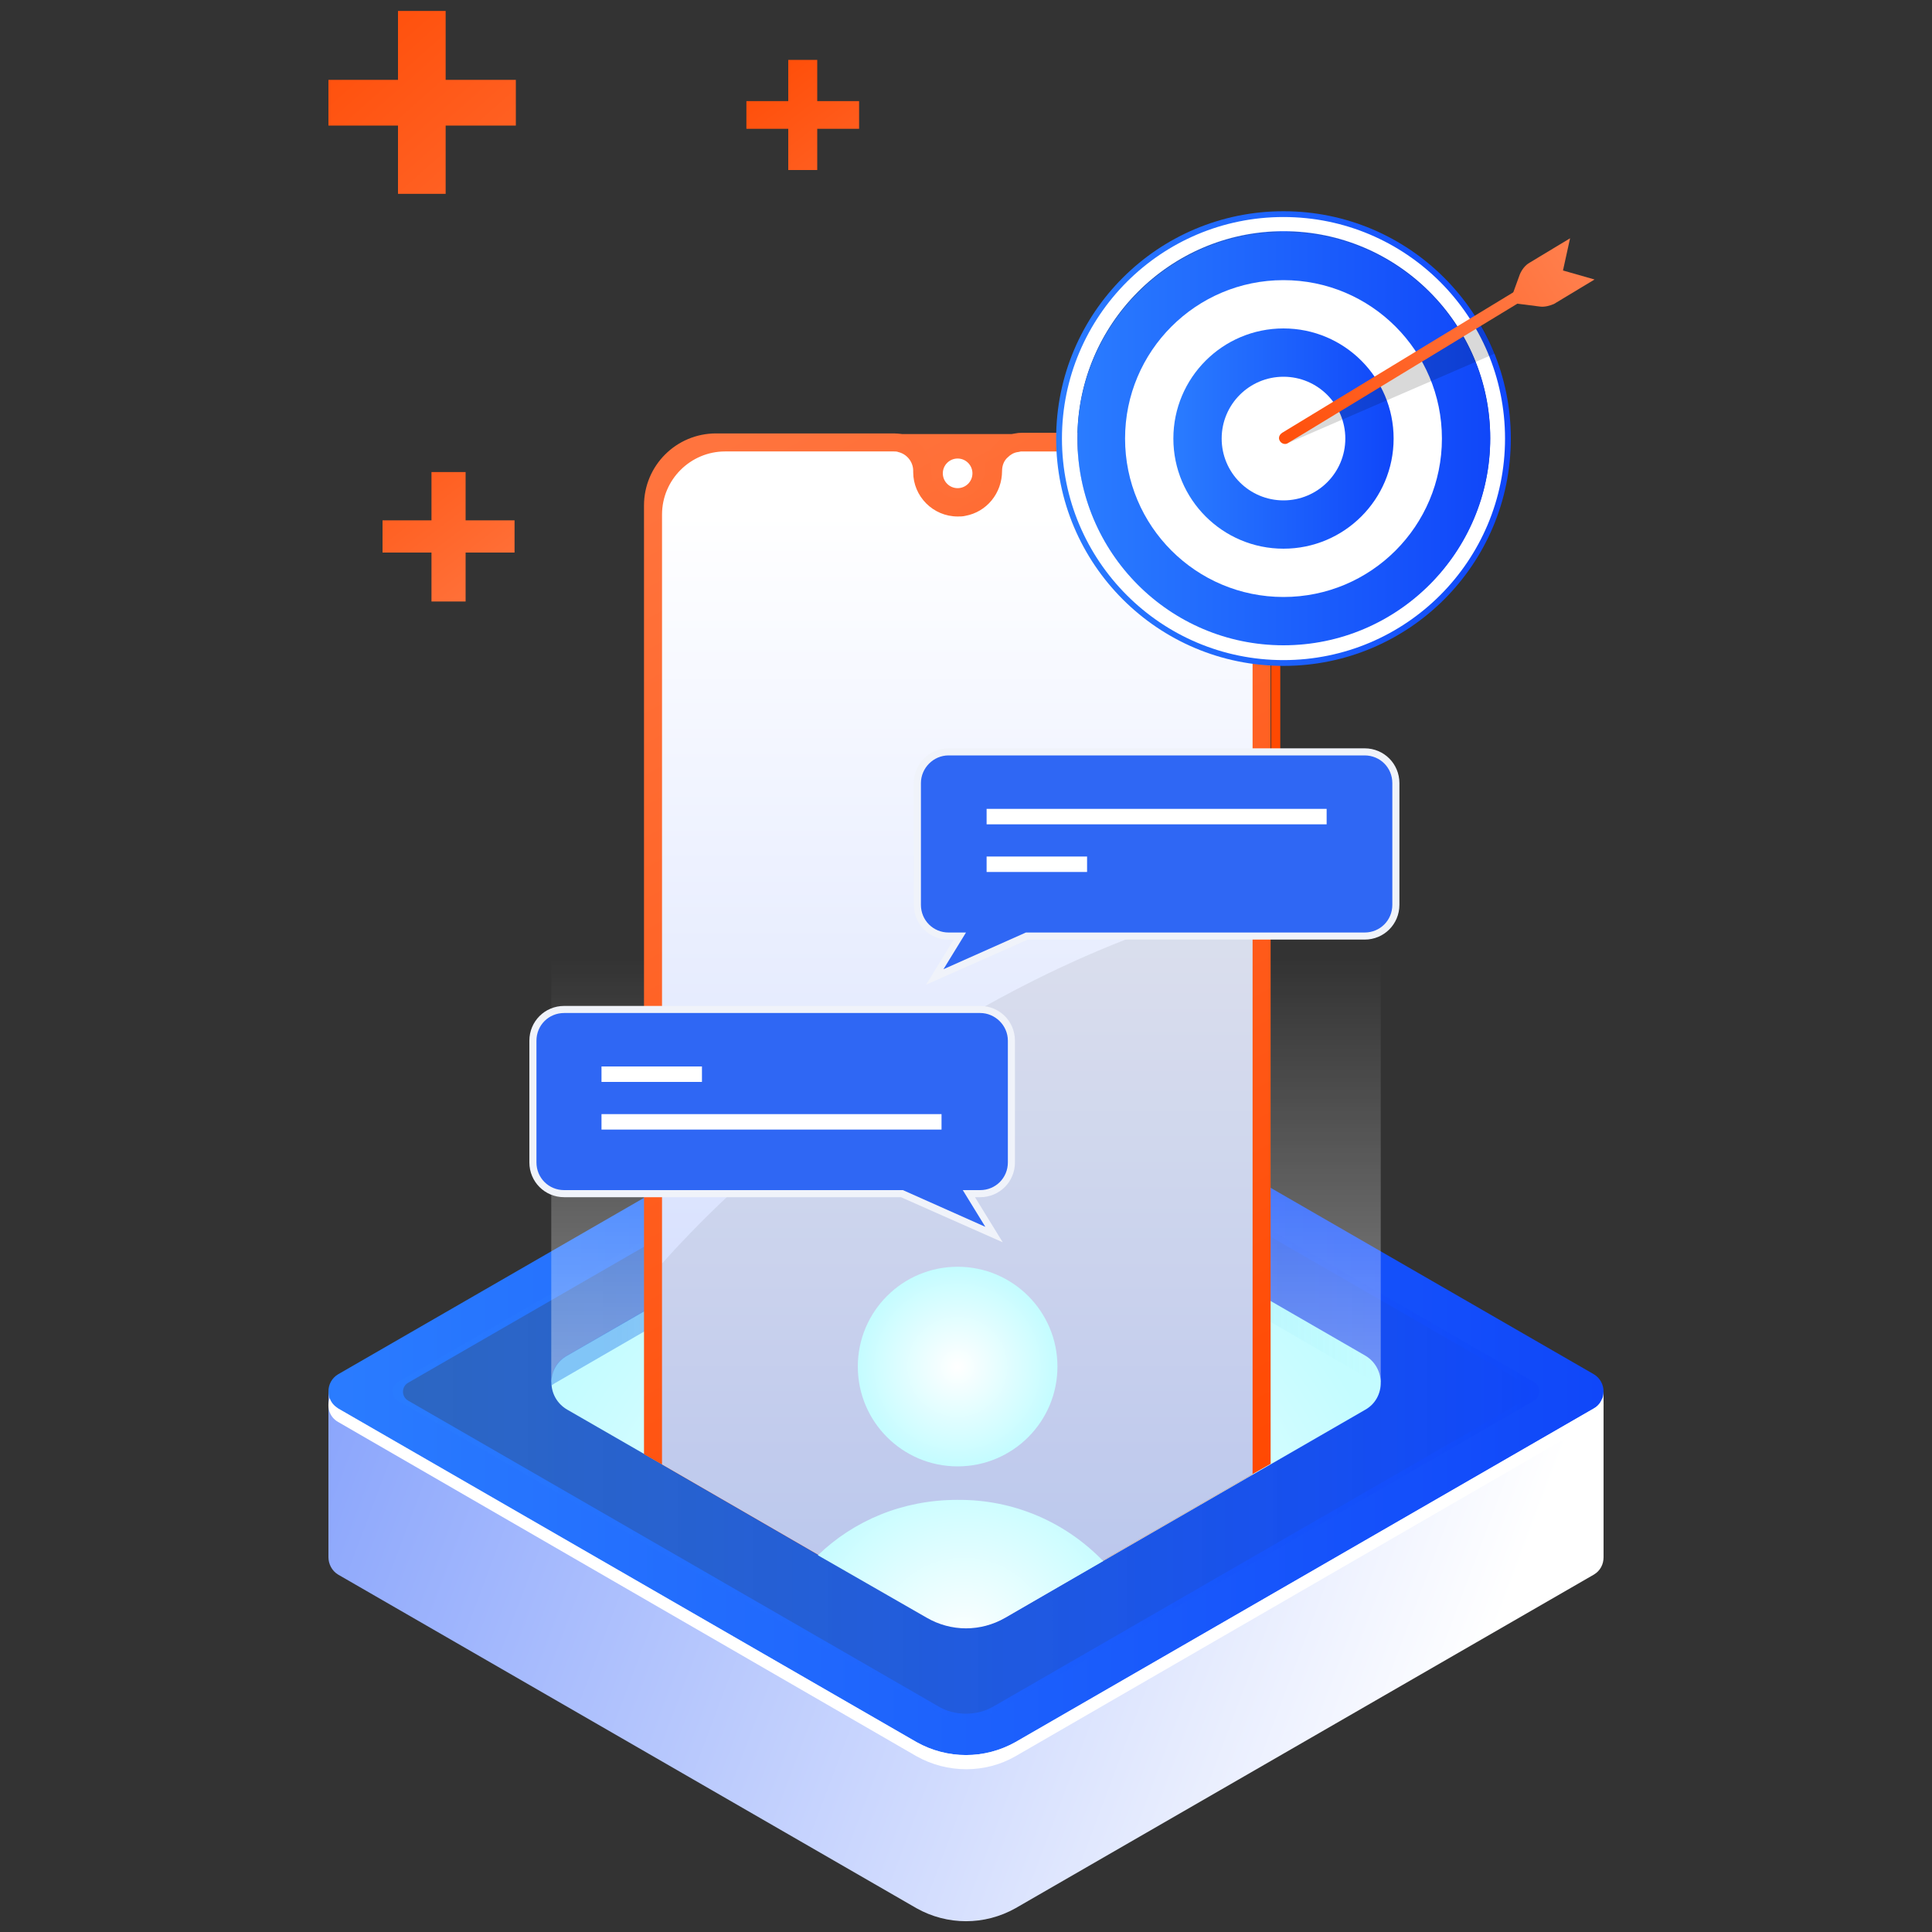 <svg xmlns="http://www.w3.org/2000/svg" xmlns:xlink="http://www.w3.org/1999/xlink" id="MasVentas" x="0px" y="0px" viewBox="0 0 300 300" xml:space="preserve"><rect x="0" y="0" width="300" height="300" fill="#333333" stroke="none"/> <g> <g> <g> <g> <g> <linearGradient id="SVGID_1_" gradientUnits="userSpaceOnUse" x1="226.389" y1="434.225" x2="-124.844" y2="302.156" gradientTransform="matrix(1 0 0 1 0.584 -166.168)"> <stop offset="0" style="stop-color:#FFFFFF"></stop> <stop offset="1" style="stop-color:#1047F9"></stop> </linearGradient> <path fill="url(#SVGID_1_)" d="M51,216.1v25.7l0,0c0,1,0.5,2.1,1.5,2.7l89.8,51.8c4.8,2.7,10.6,2.7,15.4,0l89.8-51.8 c1-0.6,1.5-1.6,1.5-2.7v-25.7l-98.7,56.3L51,216.1z"></path> <linearGradient id="SVGID_2_" gradientUnits="userSpaceOnUse" x1="50.984" y1="216.074" x2="249.016" y2="216.074"> <stop offset="0" style="stop-color:#2A7CFF"></stop> <stop offset="1" style="stop-color:#1047F9"></stop> </linearGradient> <path fill="url(#SVGID_2_)" d="M247.5,213.4l-89.8-51.8c-4.8-2.7-10.6-2.7-15.4,0l-89.8,51.8c-2,1.2-2,4.1,0,5.3l89.8,51.8 c4.8,2.7,10.6,2.7,15.4,0l89.8-51.8C249.5,217.6,249.5,214.6,247.5,213.4z M236.6,217.5l-82.2,47.4c-1.3,0.8-2.9,1.2-4.4,1.2 c-1.6,0-3.1-0.4-4.4-1.2l-82.2-47.4c-1.1-0.6-1.1-2.2,0-2.8l82.2-47.4c1.3-0.8,2.9-1.2,4.4-1.2c1.6,0,3.1,0.4,4.4,1.2 l82.2,47.4C237.7,215.3,237.7,216.9,236.6,217.5z"></path> <path fill="#FFFFFF" d="M247.5,220.8l-89.8,51.9c-4.7,2.7-10.6,2.7-15.4,0l-89.8-51.9c-1.4-0.8-1.8-2.4-1.3-3.7 c0.2,0.7,0.7,1.2,1.3,1.6l89.8,51.8c4.8,2.7,10.6,2.7,15.4,0l89.8-51.8c0.7-0.4,1.1-1,1.3-1.6 C249.3,218.4,248.9,220,247.5,220.8z"></path> <linearGradient id="SVGID_3_" gradientUnits="userSpaceOnUse" x1="61.005" y1="216.074" x2="238.996" y2="216.074"> <stop offset="0" style="stop-color:#2A7CFF;stop-opacity:0.7"></stop> <stop offset="1" style="stop-color:#1047F9"></stop> </linearGradient> <path fill="url(#SVGID_3_)" d="M150,267c-1.6,0-3.1-0.4-4.5-1.2l-83.7-48.3c-1.1-0.6-1.1-2.2,0-2.9l83.7-48.3 c1.4-0.8,2.9-1.2,4.5-1.2s3.1,0.4,4.5,1.2l83.7,48.3c1.1,0.6,1.1,2.2,0,2.9l-83.7,48.3C153.1,266.6,151.6,267,150,267z"></path> </g> </g> </g> <g> <g> <linearGradient id="SVGID_4_" gradientUnits="userSpaceOnUse" x1="150" y1="214.906" x2="150" y2="148.942"> <stop offset="0" style="stop-color:#FFFFFF"></stop> <stop offset="1" style="stop-color:#FFFFFF;stop-opacity:0"></stop> </linearGradient> <rect x="85.6" y="146.8" opacity="0.4" fill="url(#SVGID_4_)" width="128.8" height="67.8"></rect> <radialGradient id="SVGID_5_" cx="148.777" cy="252.939" r="71.365" gradientUnits="userSpaceOnUse"> <stop offset="0" style="stop-color:#FFFFFF"></stop> <stop offset="1" style="stop-color:#C4FCFF"></stop> </radialGradient> <path fill="url(#SVGID_5_)" d="M88.1,210.5l55.9-32.2c3.8-2.2,8.4-2.2,12.2,0l55.8,32.2c3.2,1.9,3.2,6.6,0,8.4l-55.8,32.2 c-3.8,2.2-8.4,2.2-12.2,0l-55.9-32.2C84.8,217,84.8,212.3,88.1,210.5z"></path> <linearGradient id="SVGID_6_" gradientUnits="userSpaceOnUse" x1="85.639" y1="195.887" x2="214.36" y2="195.887"> <stop offset="6.296300e-02" style="stop-color:#3E8DEF"></stop> <stop offset="0.326" style="stop-color:#3F90EF;stop-opacity:0.719"></stop> <stop offset="0.515" style="stop-color:#4199EF;stop-opacity:0.517"></stop> <stop offset="0.682" style="stop-color:#45A9EF;stop-opacity:0.34"></stop> <stop offset="0.835" style="stop-color:#4ABFEE;stop-opacity:0.177"></stop> <stop offset="0.977" style="stop-color:#51DCEE;stop-opacity:2.448386e-02"></stop> <stop offset="1" style="stop-color:#52E1EE;stop-opacity:0"></stop> </linearGradient> <path opacity="0.5" fill="url(#SVGID_6_)" d="M214.3,215.2c-0.2-0.2-0.4-0.3-0.7-0.5l-57.4-33.2c-3.9-2.2-8.6-2.2-12.5,0 l-57.4,33.2c-0.2,0.1-0.5,0.3-0.7,0.5c-0.2-1.8,0.6-3.7,2.4-4.7l55.9-32.3c3.8-2.2,8.4-2.2,12.2,0l55.9,32.3 C213.7,211.5,214.5,213.4,214.3,215.2z"></path> </g> </g> </g> <g> <linearGradient id="SVGID_7_" gradientUnits="userSpaceOnUse" x1="49.694" y1="57.187" x2="88.6" y2="108.191"> <stop offset="0" style="stop-color:#FF4902"></stop> <stop offset="1" style="stop-color:#FF8454"></stop> </linearGradient> <polygon fill="url(#SVGID_7_)" points="72.3,80.8 72.3,73.3 67,73.3 67,80.8 59.4,80.8 59.4,85.8 67,85.8 67,93.4 72.3,93.4 72.3,85.8 79.9,85.8 79.9,80.8 "></polygon> <linearGradient id="SVGID_8_" gradientUnits="userSpaceOnUse" x1="47.533" y1="-4.32" x2="114.697" y2="71.307"> <stop offset="0" style="stop-color:#FF4902"></stop> <stop offset="1" style="stop-color:#FF8454"></stop> </linearGradient> <polygon fill="url(#SVGID_8_)" points="69.2,12.4 69.2,1.7 61.8,1.7 61.8,12.4 51,12.4 51,19.5 61.8,19.5 61.8,30.1 69.2,30.1 69.2,19.5 80.1,19.5 80.1,12.4 "></polygon> <linearGradient id="SVGID_9_" gradientUnits="userSpaceOnUse" x1="116.056" y1="6.564" x2="154.963" y2="57.568"> <stop offset="0" style="stop-color:#FF4902"></stop> <stop offset="1" style="stop-color:#FF8454"></stop> </linearGradient> <polygon fill="url(#SVGID_9_)" points="126.9,15.7 126.9,9.3 122.4,9.3 122.4,15.7 115.9,15.7 115.9,20 122.4,20 122.4,26.4 126.9,26.4 126.9,20 133.4,20 133.4,15.7 "></polygon> </g> </g> <g> <g> <g> <linearGradient id="SVGID_10_" gradientUnits="userSpaceOnUse" x1="237.756" y1="232.961" x2="101.703" y2="-12.994"> <stop offset="0" style="stop-color:#FF4902"></stop> <stop offset="1" style="stop-color:#FF8454"></stop> </linearGradient> <polygon fill="url(#SVGID_10_)" points="158.6,67.4 138.7,67.4 142.8,83.8 154.9,83.8 "></polygon> <linearGradient id="SVGID_11_" gradientUnits="userSpaceOnUse" x1="192.798" y1="230.503" x2="72.421" y2="12.886"> <stop offset="0" style="stop-color:#FF4902"></stop> <stop offset="1" style="stop-color:#FF8454"></stop> </linearGradient> <path fill="url(#SVGID_11_)" d="M197.3,78.5v148.8l-2.8,1.6l0,0l-23.2,13.4l-15.2,8.8c-3.8,2.2-8.4,2.2-12.2,0l-16.9-9.7 l-24.2-14l-2.8-1.6V78.5c0-6.2,5-11.2,11.2-11.2h27.6c3.2,0,5.8,2.6,5.8,5.8v0.2c0,2.5,2.3,4.5,4.9,4c2-0.4,3.4-2.3,3.4-4.3 c0-1.6,0.7-3.1,1.7-4.1c1-1,2.5-1.7,4.1-1.7h27.5C192.3,67.4,197.3,72.4,197.3,78.5z"></path> <linearGradient id="SVGID_12_" gradientUnits="userSpaceOnUse" x1="148.67" y1="79.6" x2="148.67" y2="806.966"> <stop offset="0" style="stop-color:#FFFFFF"></stop> <stop offset="1" style="stop-color:#1047F9"></stop> </linearGradient> <path fill="url(#SVGID_12_)" d="M194.5,79.9v149l0,0l-23.2,13.4l-15.2,8.8c-3.8,2.2-8.4,2.2-12.2,0l-16.9-9.7l-24.2-14V79.9 c0-5.4,4.4-9.8,9.8-9.8h26.2c0.2,0,0.5,0,0.7,0.1c1.3,0.3,2.3,1.5,2.3,2.9v0.2c0,3.8,3.1,6.9,6.9,6.9c0.4,0,0.8,0,1.2-0.1 c3.3-0.6,5.7-3.5,5.7-7c0-0.8,0.3-1.6,0.9-2.1c0.4-0.4,0.9-0.7,1.5-0.8c0.2,0,0.4-0.1,0.6-0.1h26.2 C190.2,70.2,194.5,74.5,194.5,79.9z"></path> <g opacity="7.000000e-02"> <g> <path d="M194.5,139.6V229l-23.2,13.4l-15.2,8.8c-3.8,2.2-8.4,2.2-12.2,0l-16.9-9.7l-24.2-14v-31.3 C111.5,186.4,145.2,151.8,194.5,139.6z"></path> </g> </g> </g> <circle fill="#FFFFFF" cx="148.7" cy="73.5" r="2.3"></circle> </g> <g> <path fill="#FF4902" d="M198,127.8h-0.6v-8.4h0.6c0.5,0,0.8,0.4,0.8,0.8v6.8C198.8,127.5,198.4,127.8,198,127.8z"></path> <path fill="#FF4902" d="M198,118.1h-0.6v-16.6h0.6c0.5,0,0.8,0.4,0.8,0.8v15C198.8,117.8,198.4,118.1,198,118.1z"></path> </g> <g> <radialGradient id="SVGID_13_" cx="148.669" cy="212.237" r="15.508" gradientUnits="userSpaceOnUse"> <stop offset="0" style="stop-color:#FFFFFF"></stop> <stop offset="1" style="stop-color:#C4FCFF"></stop> </radialGradient> <circle fill="url(#SVGID_13_)" cx="148.7" cy="212.2" r="15.5"></circle> <g> <radialGradient id="SVGID_14_" cx="149.648" cy="255.627" r="27.494" gradientUnits="userSpaceOnUse"> <stop offset="0" style="stop-color:#FFFFFF"></stop> <stop offset="1" style="stop-color:#C4FCFF"></stop> </radialGradient> <path fill="url(#SVGID_14_)" d="M171.3,242.4l-15.2,8.8c-3.8,2.2-8.4,2.2-12.2,0l-16.9-9.7c5.6-5.4,13.2-8.6,21.6-8.6 C157.6,232.8,165.6,236.5,171.3,242.4z"></path> </g> </g> </g> <path fill="none" d="M211.9,218.9l-14.6,8.4l-2.8,1.6l0,0l-23.2,13.4l-15.2,8.8c-3.8,2.2-8.4,2.2-12.2,0l-16.9-9.7l-24.2-14 l-2.8-1.6l-12-6.9c-3.2-1.9-3.2-6.6,0-8.4l12-6.9l2.8-1.6l41.1-23.7c3.8-2.2,8.4-2.2,12.2,0l38.4,22.2l0,0l2.8,1.6l14.6,8.4 C215.2,212.3,215.2,217,211.9,218.9z"></path> <g> <g> <linearGradient id="SVGID_15_" gradientUnits="userSpaceOnUse" x1="163.976" y1="68.061" x2="234.64" y2="68.061"> <stop offset="0" style="stop-color:#2A7CFF"></stop> <stop offset="1" style="stop-color:#1047F9"></stop> </linearGradient> <path fill="url(#SVGID_15_)" d="M199.3,103.4c-19.5,0-35.3-15.8-35.3-35.3s15.8-35.3,35.3-35.3s35.3,15.8,35.3,35.3 S218.8,103.4,199.3,103.4z M199.3,36c-17.7,0-32,14.4-32,32.1c0,17.7,14.4,32.1,32,32.1c17.7,0,32.1-14.4,32.1-32.1 C231.4,50.4,217,36,199.3,36z"></path> <path fill="#FFFFFF" d="M199.3,33.7c-19,0-34.4,15.4-34.4,34.4c0,19,15.4,34.4,34.4,34.4c19,0,34.4-15.4,34.4-34.4 C233.7,49.1,218.3,33.7,199.3,33.7z M199.3,100.1c-17.7,0-32-14.4-32-32.1c0-17.7,14.4-32.1,32-32.1c17.7,0,32.1,14.4,32.1,32.1 C231.4,85.7,217,100.1,199.3,100.1z"></path> </g> <linearGradient id="SVGID_16_" gradientUnits="userSpaceOnUse" x1="167.259" y1="68.065" x2="231.365" y2="68.065"> <stop offset="0" style="stop-color:#2A7CFF"></stop> <stop offset="1" style="stop-color:#1047F9"></stop> </linearGradient> <path fill="url(#SVGID_16_)" d="M231.4,68.1c0,17.7-14.4,32.1-32.1,32.1c-17.7,0-32-14.4-32-32.1c0-17.7,14.4-32.1,32-32.1 C217,36,231.4,50.4,231.4,68.1z"></path> <circle fill="#FFFFFF" cx="199.3" cy="68.1" r="24.6"></circle> <linearGradient id="SVGID_17_" gradientUnits="userSpaceOnUse" x1="182.222" y1="68.062" x2="216.395" y2="68.062"> <stop offset="0" style="stop-color:#2A7CFF"></stop> <stop offset="1" style="stop-color:#1047F9"></stop> </linearGradient> <circle fill="url(#SVGID_17_)" cx="199.3" cy="68.1" r="17.1"></circle> <circle fill="#FFFFFF" cx="199.3" cy="68.1" r="9.6"></circle> <path opacity="0.15" d="M232.1,54.9l-0.9,0.4L200,68.8l28.8-18.6l0.8-0.5C230.5,51.3,231.4,53.1,232.1,54.9z"></path> <g> <g> <linearGradient id="SVGID_18_" gradientUnits="userSpaceOnUse" x1="192.653" y1="72.948" x2="249.809" y2="36.615"> <stop offset="0" style="stop-color:#FF4902"></stop> <stop offset="1" style="stop-color:#FF8454"></stop> </linearGradient> <path fill="url(#SVGID_18_)" d="M241.3,43.7L200,68.8c-0.6,0.4-1.4-0.1-1.4-0.8v0c0-0.3,0.2-0.6,0.5-0.8l41.3-25.1L241.3,43.7z"></path> </g> <linearGradient id="SVGID_19_" gradientUnits="userSpaceOnUse" x1="193.015" y1="73.518" x2="250.171" y2="37.186"> <stop offset="0" style="stop-color:#FF4902"></stop> <stop offset="1" style="stop-color:#FF8454"></stop> </linearGradient> <path fill="url(#SVGID_19_)" d="M239.1,47.6l-4.7-0.6l1.6-4.4c0.3-0.7,0.8-1.4,1.5-1.8l6.3-3.8l-1.1,5l4.9,1.4l-6.3,3.8 C240.6,47.5,239.8,47.7,239.1,47.6z"></path> </g> </g> <g> <g> <g> <path fill="#F0F3FA" d="M159.6,145.9h52.3c3,0,5.4-2.4,5.4-5.4v-18.9c0-3-2.4-5.4-5.4-5.4h-64.6c-3,0-5.4,2.4-5.4,5.4v18.9 c0,3,2.4,5.4,5.4,5.4h0.8l-4.3,7L159.6,145.9z"></path> <path fill="#2F67F4" d="M147.3,117.3h64.6c2.4,0,4.3,1.9,4.3,4.3v18.9c0,2.4-1.9,4.3-4.3,4.3h-52.6l-12.8,5.7l3.5-5.7h-2.7 c-2.4,0-4.3-1.9-4.3-4.3v-18.9C143,119.3,144.9,117.3,147.3,117.3z"></path> <g> <rect x="153.2" y="133" fill="#FFFFFF" width="15.6" height="2.4"></rect> <rect x="153.2" y="125.6" fill="#FFFFFF" width="52.8" height="2.4"></rect> </g> </g> </g> <g> <path fill="#F0F3FA" d="M139.9,185.9H87.6c-3,0-5.4-2.4-5.4-5.4v-18.9c0-3,2.4-5.4,5.4-5.4h64.6c3,0,5.4,2.4,5.4,5.4v18.9 c0,3-2.4,5.4-5.4,5.4h-0.8l4.3,7L139.9,185.9z"></path> <path fill="#2F67F4" d="M152.2,157.3H87.6c-2.4,0-4.3,1.9-4.3,4.3v18.9c0,2.4,1.9,4.3,4.3,4.3h52.6l12.8,5.7l-3.5-5.7h2.7 c2.4,0,4.3-1.9,4.3-4.3v-18.9C156.5,159.2,154.5,157.3,152.2,157.3z"></path> <g> <rect x="93.4" y="165.6" fill="#FFFFFF" width="15.6" height="2.4"></rect> <rect x="93.4" y="173" fill="#FFFFFF" width="52.8" height="2.4"></rect> </g> </g> </g> </svg>